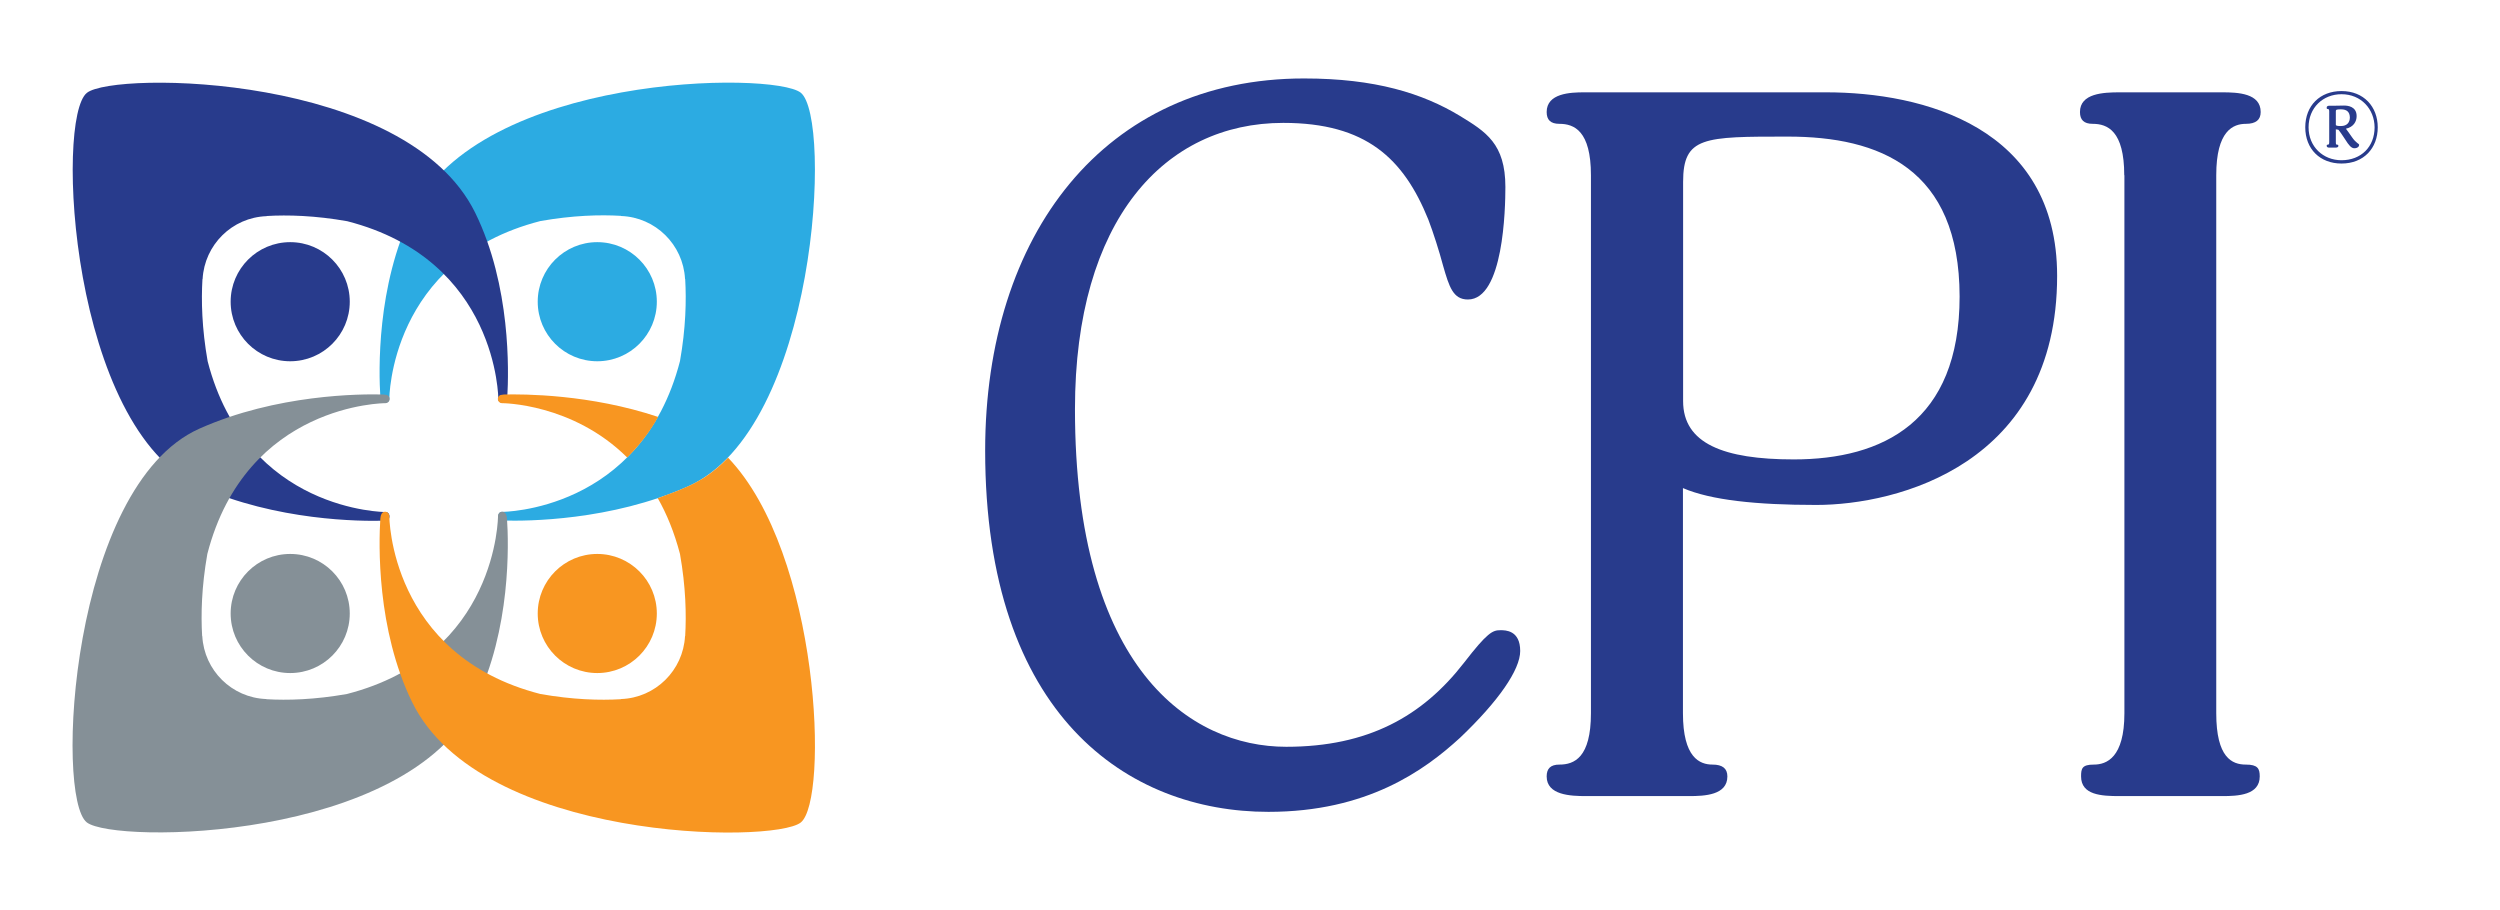 <?xml version="1.0" encoding="utf-8"?>
<!-- Generator: Adobe Illustrator 28.0.0, SVG Export Plug-In . SVG Version: 6.00 Build 0)  -->
<svg version="1.1" xmlns="http://www.w3.org/2000/svg" xmlns:xlink="http://www.w3.org/1999/xlink" x="0px" y="0px"
	 viewBox="0 0 158.68 57.77" style="enable-background:new 0 0 158.68 57.77;" xml:space="preserve">
<style type="text/css">
	.st0{fill:#283B8C;}
	.st1{fill:#2CABE2;}
	.st2{fill:#859097;}
	.st3{fill:#F89621;}
</style>
<g id="Layer_1">
</g>
<g id="Isolation_Mode">
	<g>
		<g>
			<g>
				<g>
					<path class="st0" d="M92.67,46.83c-2.26,2.07-5.89,4.7-12.16,4.7c-8.9,0-17.98-6.08-17.98-22.93
						c0-13.72,7.58-23.62,20.24-23.62c4.51,0,7.52,0.94,9.9,2.38c1.63,1,2.88,1.75,2.88,4.51c0,1.38-0.12,7.14-2.38,7.14
						c-0.94,0-1.19-0.81-1.57-2.13c-0.25-0.94-0.63-2.13-0.94-2.94c-1.57-3.88-3.95-6.14-9.21-6.14c-7.52,0-13.22,6.14-13.22,18.17
						c0,16.48,7.33,21.43,13.41,21.43c5.2,0,8.65-1.94,11.28-5.33c1.5-1.94,1.82-2.07,2.32-2.07c0.31,0,1.25,0,1.25,1.32
						C96.49,42.51,95.11,44.51,92.67,46.83z"/>
					<path class="st0" d="M115.91,5.86c6.14,0,14.66,2.19,14.66,11.65c0,11.97-10.15,14.54-15.29,14.54c-3.82,0-6.7-0.31-8.46-1.07
						v14.29c0,2.82,1.06,3.26,1.88,3.26c0.63,0,0.94,0.25,0.94,0.75c0,1.19-1.44,1.25-2.44,1.25h-6.52c-1,0-2.51-0.06-2.51-1.25
						c0-0.5,0.25-0.75,0.81-0.75c0.94,0,2-0.44,2-3.26V11.12c0-2.82-1.07-3.26-2-3.26c-0.56,0-0.81-0.25-0.81-0.75
						c0-1.19,1.5-1.25,2.38-1.25H115.91z M113.47,8.67c-5.33,0-6.64,0-6.64,2.88v13.91c0,2.69,2.57,3.7,7.02,3.7
						c5.64,0,10.53-2.38,10.53-10.34C124.37,10.68,119.29,8.67,113.47,8.67z"/>
					<path class="st0" d="M134.83,11.12c0-2.82-1.07-3.26-2-3.26c-0.56,0-0.81-0.25-0.81-0.75c0-1.19,1.5-1.25,2.51-1.25h6.52
						c1,0,2.44,0.06,2.44,1.25c0,0.5-0.31,0.75-0.94,0.75c-0.81,0-1.88,0.44-1.88,3.26v34.15c0,2.82,1,3.26,1.88,3.26
						c0.75,0,0.88,0.25,0.88,0.75c0,1.19-1.38,1.25-2.38,1.25h-6.52c-1.13,0-2.44-0.06-2.44-1.25c0-0.5,0.06-0.75,0.81-0.75
						c0.81,0,1.94-0.44,1.94-3.26V11.12z"/>
				</g>
			</g>
			<g>
				<circle class="st0" cx="18.42" cy="19.15" r="3.78"/>
				<path class="st1" d="M26.17,13.5c4.35-8.83,22.88-8.99,24.65-7.62c2.03,1.58,1.05,21.32-7.14,24.99
					c-4.91,2.19-10.24,2.21-11.7,2.17c-0.02,0-0.17-0.02-0.2-0.03c-0.04-0.01-0.08-0.03-0.1-0.06c-0.05-0.05-0.05-0.12-0.05-0.19
					c0-0.15,0.08-0.27,0.23-0.27c0,0,0,0,0,0v0c0,0,8.83,0,11.3-9.57c0.37-2.09,0.41-3.86,0.33-5.21l-0.01-0.01
					c-0.12-2.17-1.87-3.91-4.06-3.99l-0.01-0.01c-1.33-0.08-3.07-0.03-5.11,0.33c-9.59,2.46-9.59,11.3-9.59,11.3
					c0,0.15-0.12,0.23-0.26,0.23c-0.1,0-0.18-0.01-0.23-0.08c-0.06-0.1-0.08-0.27-0.08-0.31C24.04,23.61,23.89,18.14,26.17,13.5z"/>
				<circle class="st1" cx="37.91" cy="19.15" r="3.78"/>
				<path class="st0" d="M30.16,13.5C25.81,4.67,7.28,4.51,5.52,5.89c-2.03,1.58-1.05,21.32,7.14,24.99
					c4.91,2.19,10.24,2.21,11.7,2.17c0.02,0,0.17-0.02,0.2-0.03c0.04-0.01,0.08-0.03,0.1-0.06c0.05-0.05,0.06-0.11,0.06-0.19
					c0-0.15-0.1-0.27-0.24-0.27l0,0v0c0,0-8.83,0-11.3-9.57c-0.37-2.09-0.41-3.86-0.33-5.21l0.01-0.01
					c0.12-2.17,1.87-3.91,4.06-3.99l0.01-0.01c1.33-0.08,3.07-0.03,5.11,0.33c9.59,2.46,9.59,11.3,9.59,11.3
					c0,0.15,0.12,0.22,0.27,0.22c0.1,0,0.17,0,0.22-0.07c0.06-0.1,0.08-0.27,0.08-0.31C32.29,23.61,32.44,18.14,30.16,13.5z"/>
				<path class="st2" d="M30.16,44.58c-4.35,8.83-22.88,8.99-24.65,7.62c-2.03-1.58-1.05-21.32,7.14-24.99
					c4.91-2.19,10.24-2.21,11.7-2.17c0.02,0,0.17,0.02,0.2,0.03c0.04,0.01,0.08,0.03,0.1,0.06c0.05,0.05,0.08,0.11,0.08,0.19
					c0,0.15-0.12,0.27-0.27,0.27l0,0v0c0,0-8.83,0-11.3,9.57c-0.37,2.09-0.41,3.86-0.33,5.21l0.01,0.01
					c0.12,2.17,1.87,3.91,4.06,3.99l0.01,0.01c1.33,0.08,3.07,0.03,5.11-0.33c9.59-2.46,9.59-11.3,9.59-11.3
					c0-0.15,0.12-0.27,0.27-0.27c0.1,0,0.17,0.05,0.22,0.13c0.06,0.1,0.08,0.27,0.08,0.31C32.29,34.48,32.44,39.95,30.16,44.58z"/>
				<circle class="st2" cx="18.42" cy="38.94" r="3.78"/>
				<circle class="st3" cx="37.91" cy="38.94" r="3.78"/>
				<g>
					<path class="st3" d="M31.98,25.04c-0.02,0-0.17,0.02-0.2,0.03c-0.04,0.01-0.08,0.03-0.1,0.06c-0.05,0.05-0.08,0.11-0.08,0.19
						c0,0.15,0.12,0.27,0.27,0.27c0,0,0,0,0,0v0c0,0,4.47,0,7.94,3.45c0.71-0.7,1.44-1.62,1.96-2.57c0,0,0,0-0.01-0.01
						C37.45,25.02,33.24,25.01,31.98,25.04z"/>
					<path class="st3" d="M43.66,30.87c-0.64,0.29-1.27,0.52-1.91,0.75c0.57,1,1.05,2.17,1.41,3.54c0.37,2.09,0.41,3.86,0.33,5.21
						l-0.01,0.01c-0.12,2.17-1.87,3.91-4.06,3.99l-0.01,0.01c-1.33,0.08-3.07,0.03-5.11-0.33c-9.59-2.46-9.59-11.3-9.59-11.3
						c0-0.15-0.12-0.27-0.27-0.27c-0.1,0-0.17,0.05-0.22,0.13c-0.06,0.1-0.08,0.27-0.08,0.31c-0.1,1.56-0.25,7.03,2.03,11.67
						c4.35,8.83,22.88,8.99,24.65,7.62c1.8-1.4,1.24-17.06-4.61-23.16c-0.47,0.49-0.98,0.92-1.52,1.27
						C44.36,30.52,44.01,30.72,43.66,30.87z"/>
				</g>
				<path class="st1" d="M44.51,17.71"/>
			</g>
		</g>
		<g>
			<g>
				<path class="st0" d="M148.62,10.38c-1.36,0-2.3-0.92-2.3-2.3c0-1.38,0.94-2.3,2.3-2.3c1.42,0,2.3,1,2.3,2.3
					C150.92,9.41,150.03,10.38,148.62,10.38z M148.62,5.98c-1.18,0-2.09,0.86-2.09,2.1c0,1.23,0.92,2.09,2.09,2.09
					c1.24,0,2.1-0.85,2.1-2.09C150.71,6.92,149.86,5.98,148.62,5.98z M149.43,9.41c-0.19,0-0.35-0.2-0.57-0.55
					c-0.17-0.26-0.4-0.6-0.43-0.62c-0.03-0.02-0.12-0.02-0.17-0.03v0.82c0,0.12,0.02,0.15,0.06,0.15c0.09,0,0.1,0.03,0.1,0.08
					c0,0.1-0.11,0.11-0.2,0.11h-0.37c-0.08,0-0.17-0.02-0.17-0.11c0-0.05,0.01-0.08,0.08-0.08c0.05,0,0.08-0.03,0.08-0.15V7.06
					c0-0.11-0.04-0.14-0.08-0.14c-0.08,0-0.08-0.03-0.08-0.1c0-0.08,0.09-0.11,0.17-0.11h0.37c0.17,0,0.35-0.01,0.56-0.01
					c0.23,0,0.8,0.05,0.8,0.67c0,0.34-0.19,0.69-0.68,0.8c0.07,0.1,0.23,0.3,0.38,0.53c0.27,0.4,0.46,0.41,0.46,0.5
					C149.74,9.29,149.65,9.41,149.43,9.41z M148.59,6.94c-0.26,0-0.33,0.01-0.33,0.12v0.86c0,0.06,0.11,0.08,0.32,0.08
					c0.4,0,0.57-0.24,0.57-0.55C149.14,7.11,148.96,6.94,148.59,6.94z"/>
			</g>
		</g>
	</g>
</g>
</svg>
